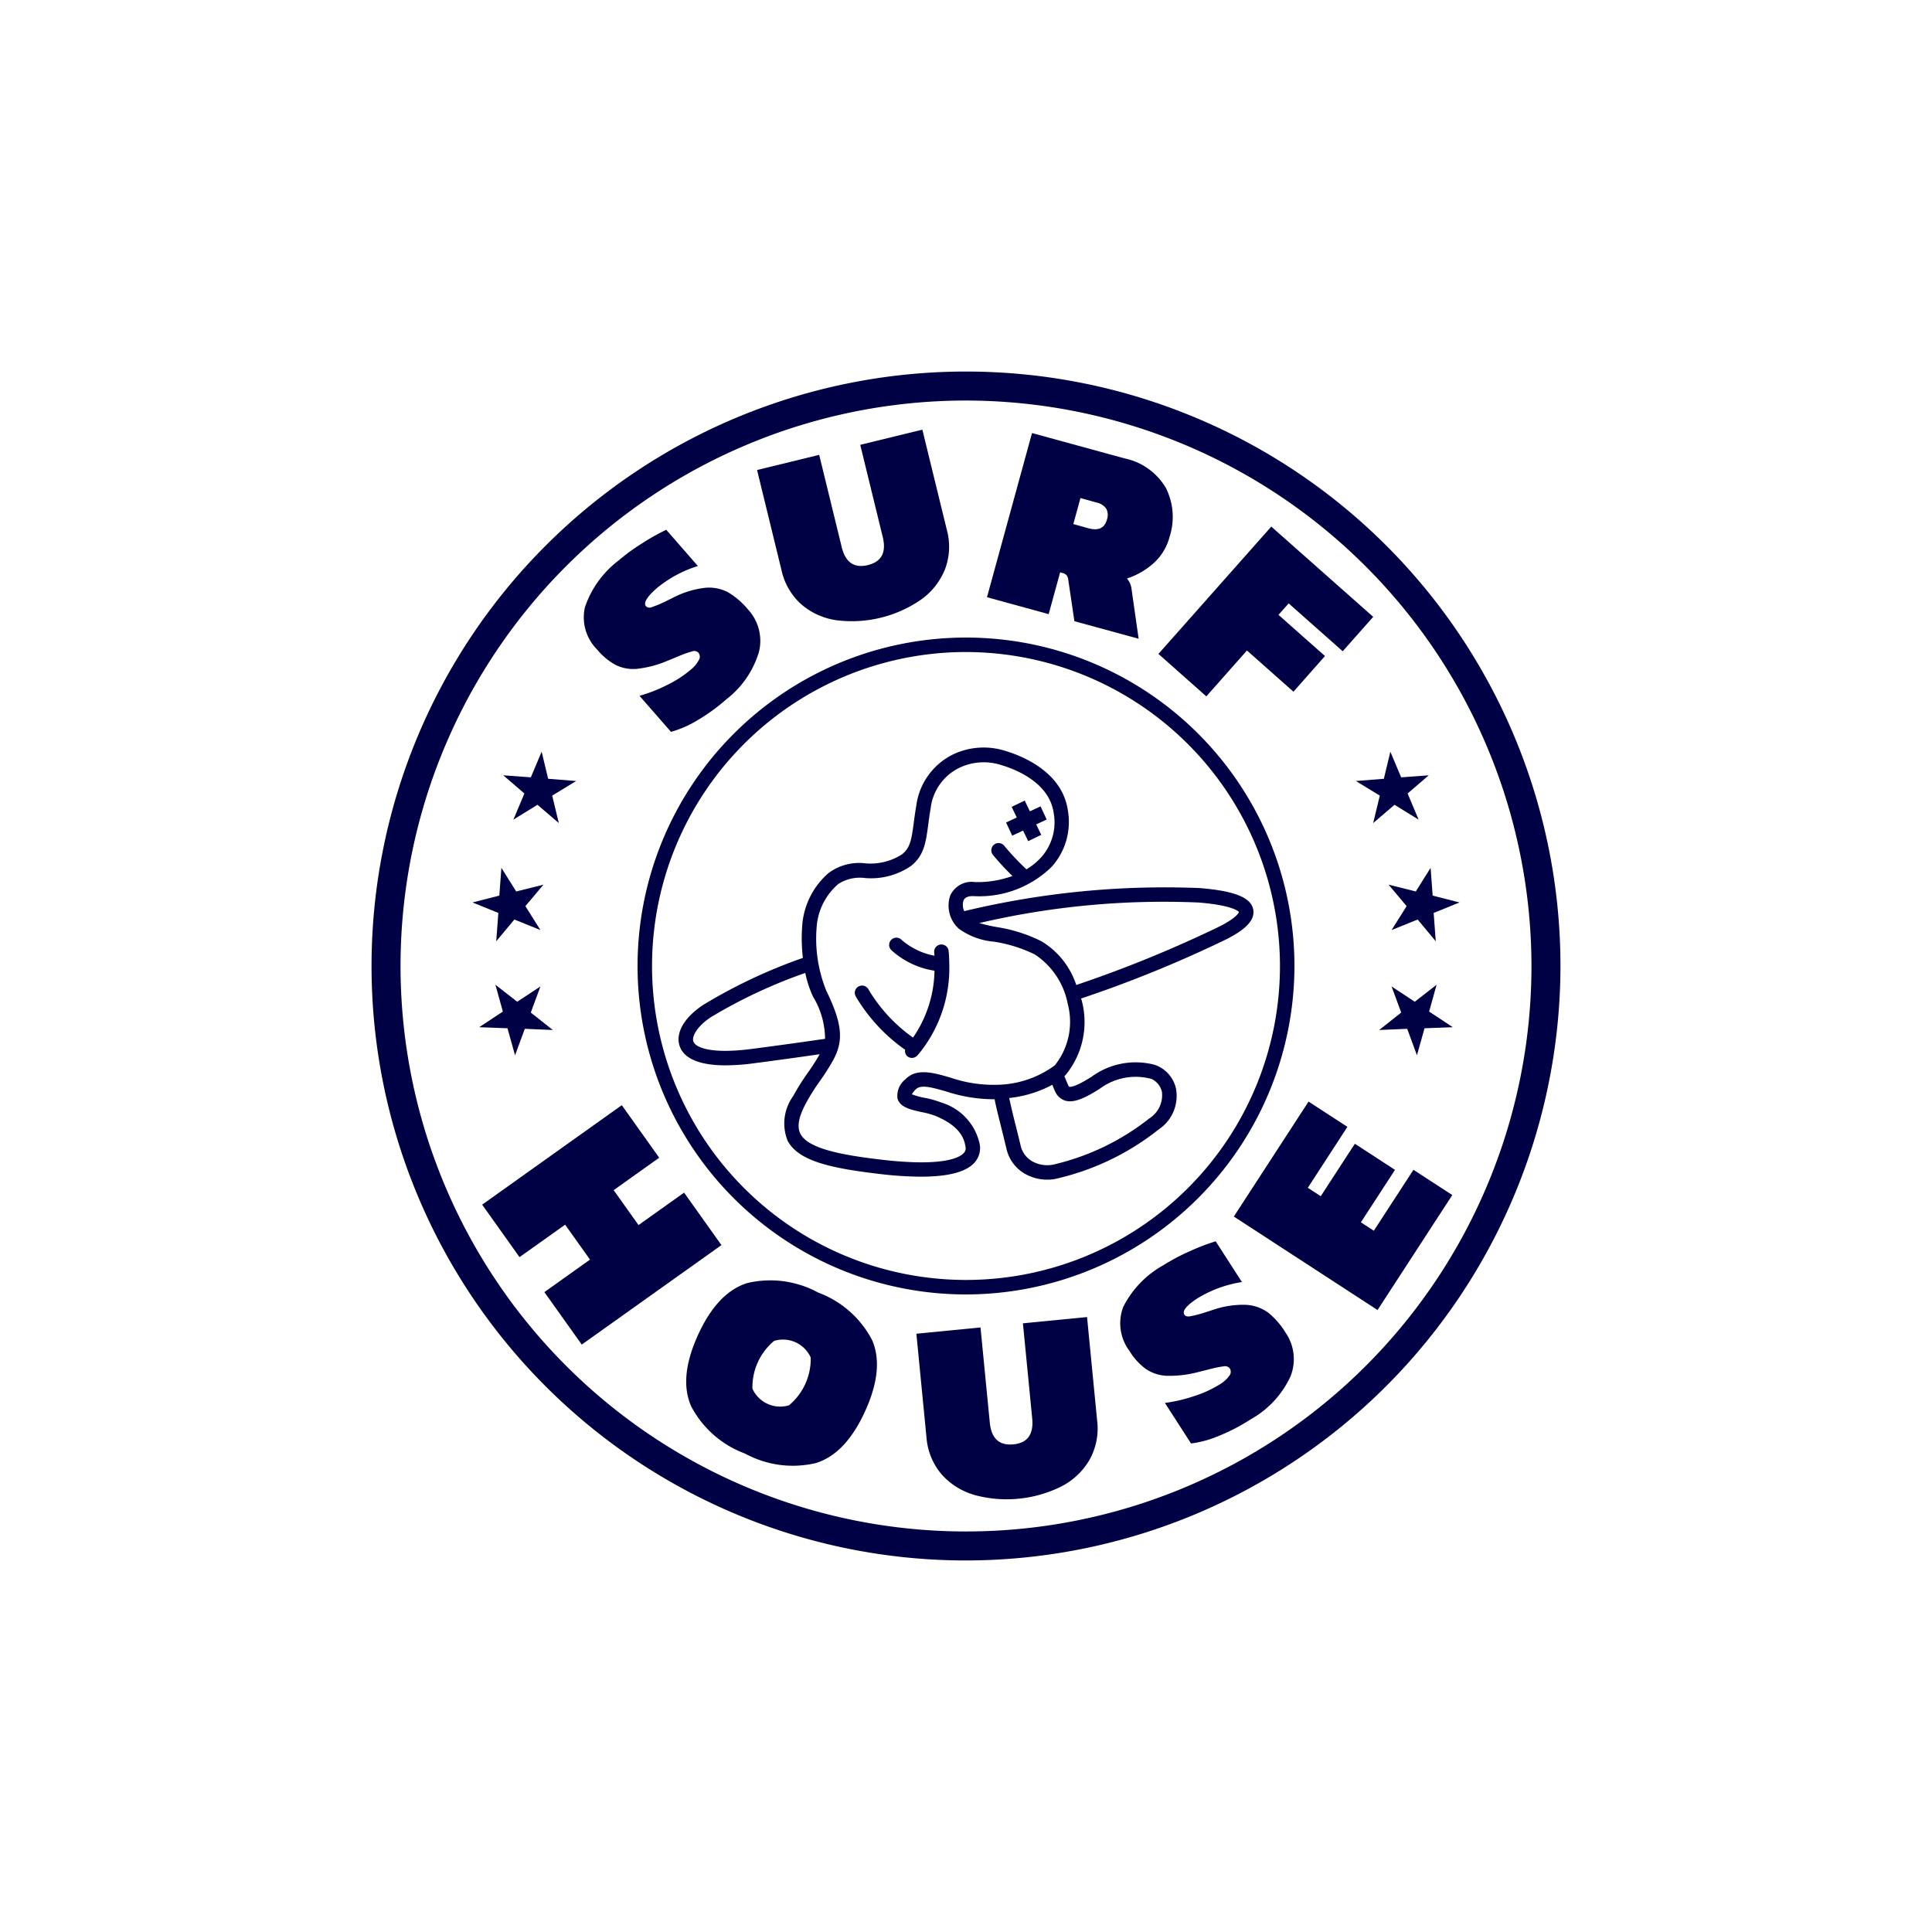 <svg id="Layer_1" data-name="Layer 1" xmlns="http://www.w3.org/2000/svg" viewBox="0 0 130 130"><defs><style>.cls-1,.cls-2{fill:#000145}.cls-2{fill-rule:evenodd}</style></defs><title>client__surfhouse</title><path class="cls-1" d="M65 105a40 40 0 1 1 40-40 40.045 40.045 0 0 1-40 40zm0-78.049A38.049 38.049 0 1 0 103.049 65 38.092 38.092 0 0 0 65 26.951z"/><path class="cls-2" d="M38.768 52.553l-1.612.981.445 1.848-1.435-1.23-1.621.999.74-1.76-1.423-1.222 1.857.136.727-1.725.438 1.822 1.884.151zm-2.2 6.974l-1.216 1.444 1.01 1.609-1.752-.708-1.219 1.463.141-1.905-1.737-.705 1.804-.462.139-1.867.996 1.588 1.834-.457zm.631 9.779l-1.886-.08-.657 1.783-.509-1.82-1.903-.071 1.594-1.052-.504-1.807 1.468 1.146 1.563-1.03-.649 1.758 1.483 1.173zm54.033-16.753l1.612.981-.445 1.848 1.435-1.23 1.621.999-.74-1.76 1.423-1.222-1.857.136-.727-1.725-.438 1.822-1.884.151zm2.2 6.974l1.216 1.444-1.01 1.609 1.752-.708 1.219 1.463-.141-1.905 1.737-.705-1.804-.462-.139-1.867-.996 1.588-1.834-.457zm-.631 9.779l1.886-.08.657 1.783.509-1.82 1.903-.071-1.594-1.052.504-1.807-1.468 1.146-1.563-1.03.649 1.758-1.483 1.173z" id="txt"/><path class="cls-1" d="M65 87.1A22.1 22.1 0 1 1 87.1 65 22.126 22.126 0 0 1 65 87.1zm0-43.227A21.126 21.126 0 1 0 86.126 65 21.149 21.149 0 0 0 65 43.874zm-18.058 4.586a7.239 7.239 0 0 1-1.793.786l-2.117-2.425a10.274 10.274 0 0 0 1.872-.736 7.556 7.556 0 0 0 1.575-1.021 2.108 2.108 0 0 0 .542-.65.418.418 0 0 0-.021-.487.394.394 0 0 0-.415-.1 7.2 7.2 0 0 0-.936.334l-.869.357a7.284 7.284 0 0 1-1.911.487 2.69 2.69 0 0 1-1.4-.24 4.152 4.152 0 0 1-1.283-1.051 3.068 3.068 0 0 1-.827-2.854 6.6 6.6 0 0 1 2.269-3.148 12.953 12.953 0 0 1 1.571-1.147 14.5 14.5 0 0 1 1.632-.916l2.127 2.438a8.134 8.134 0 0 0-2.747 1.477q-1.031.9-.739 1.235a.344.344 0 0 0 .38.057 8.153 8.153 0 0 0 .967-.407l.43-.21a6.235 6.235 0 0 1 2.176-.684 2.766 2.766 0 0 1 1.556.294A5.152 5.152 0 0 1 50.322 41a3.109 3.109 0 0 1 .751 2.849 6.3 6.3 0 0 1-2.223 3.226 12.5 12.5 0 0 1-1.908 1.384zm9.34-6.726a4.607 4.607 0 0 1-2.366-1.07 4.318 4.318 0 0 1-1.331-2.3l-1.644-6.737 4.18-1.02 1.515 6.2q.378 1.555 1.761 1.217t1-1.892l-1.513-6.2 4.18-1.021 1.645 6.737a4.308 4.308 0 0 1-.121 2.656 4.61 4.61 0 0 1-1.607 2.04 8.206 8.206 0 0 1-5.7 1.391z"/><path class="cls-1" d="M69.442 29.139l6.207 1.7a4.216 4.216 0 0 1 2.8 1.994 4.344 4.344 0 0 1 .251 3.286 3.609 3.609 0 0 1-1.064 1.764 5.008 5.008 0 0 1-1.807 1.044 1.283 1.283 0 0 1 .308.693l.479 3.359-4.322-1.179-.407-2.749a.709.709 0 0 0-.111-.335.5.5 0 0 0-.271-.157l-.171-.047-.772 2.812-4.15-1.138zm3.792 6.406q1.011.278 1.247-.58a.912.912 0 0 0-.046-.741 1.056 1.056 0 0 0-.653-.41l-1.08-.3-.48 1.749zm12.309-.112l6.857 6.073-2.052 2.316-3.637-3.222-.684.772 3.128 2.771-2.122 2.4-3.128-2.773-2.735 3.088L77.949 44zM41.84 74.365l2.516 3.535-3.064 2.183 1.673 2.349 3.065-2.183 2.515 3.531-9.4 6.694-2.515-3.531 3.07-2.187-1.673-2.349-3.069 2.183-2.515-3.531zm4.668 20.263q-.85-1.921.455-4.791t3.308-3.5a6.731 6.731 0 0 1 4.778.635 6.733 6.733 0 0 1 3.623 3.179q.849 1.92-.454 4.792t-3.308 3.5a6.734 6.734 0 0 1-4.779-.635 6.73 6.73 0 0 1-3.623-3.18zm6.584-.07a4.063 4.063 0 0 0 1.459-3.214 2.047 2.047 0 0 0-2.463-1.118 4.059 4.059 0 0 0-1.459 3.214 2.046 2.046 0 0 0 2.463 1.118zm12.453 6.025a4.644 4.644 0 0 1-2.206-1.4 4.345 4.345 0 0 1-1-2.485l-.678-6.954 4.315-.421.625 6.4q.156 1.6 1.583 1.465t1.271-1.744l-.625-6.4 4.315-.421.678 6.954a4.336 4.336 0 0 1-.5 2.632 4.644 4.644 0 0 1-1.894 1.805 8.271 8.271 0 0 1-5.885.574zm16.498-3.976a7.276 7.276 0 0 1-1.9.522L78.384 94.4a10.339 10.339 0 0 0 1.973-.461 7.635 7.635 0 0 0 1.719-.788 2.139 2.139 0 0 0 .635-.569.424.424 0 0 0 .047-.489.4.4 0 0 0-.4-.158 7.3 7.3 0 0 0-.982.2l-.918.229a7.351 7.351 0 0 1-1.976.208 2.719 2.719 0 0 1-1.362-.444 4.205 4.205 0 0 1-1.126-1.235 3.091 3.091 0 0 1-.408-2.966 6.648 6.648 0 0 1 2.72-2.808 13.052 13.052 0 0 1 1.734-.919 14.546 14.546 0 0 1 1.76-.676l1.766 2.741a8.188 8.188 0 0 0-2.954 1.072q-1.16.748-.917 1.124c.064.1.188.138.371.113a8.273 8.273 0 0 0 1.023-.265l.459-.147a6.284 6.284 0 0 1 2.27-.364 2.782 2.782 0 0 1 1.507.52 5.174 5.174 0 0 1 1.175 1.347 3.135 3.135 0 0 1 .334 2.95 6.354 6.354 0 0 1-2.687 2.893 12.635 12.635 0 0 1-2.104 1.099zm.978-14.748l5.029-7.736 2.614 1.7-2.664 4.1.871.566 2.295-3.53 2.7 1.758-2.295 3.53.871.566 2.666-4.1 2.613 1.7-5.029 7.736zm1.307-20.653c-.145-.811-1.252-1.257-3.588-1.449a57.69 57.69 0 0 0-15.859 1.552.986.986 0 0 1-.051-.71c.09-.215.316-.317.7-.3a6.952 6.952 0 0 0 5.234-1.973 4.51 4.51 0 0 0 1.091-3.788c-.37-2.6-3.073-3.675-4.245-4.024a4.817 4.817 0 0 0-3.3.167 4.484 4.484 0 0 0-2.654 3.525c-.074.423-.125.8-.17 1.151-.156 1.173-.248 1.709-.8 2.133a3.916 3.916 0 0 1-2.484.6 3.431 3.431 0 0 0-2.47.671 5.181 5.181 0 0 0-1.733 3.3 11.152 11.152 0 0 0 .026 2.394 35.392 35.392 0 0 0-6.7 3.158c-1.3.852-1.907 1.927-1.581 2.806.228.617.969 1.265 3.078 1.265a14.644 14.644 0 0 0 1.878-.135 306.77 306.77 0 0 0 4.454-.613 13.776 13.776 0 0 1-.781 1.223 15.279 15.279 0 0 0-1 1.593 3.13 3.13 0 0 0-.385 2.984c.7 1.362 2.8 1.858 6.181 2.255a24.367 24.367 0 0 0 2.793.185c1.8 0 2.993-.3 3.571-.906a1.454 1.454 0 0 0 .39-1.281 3.74 3.74 0 0 0-2.579-2.8 6.443 6.443 0 0 0-1.141-.321 4.6 4.6 0 0 1-.847-.236 1.613 1.613 0 0 1 .256-.323c.326-.341.993-.172 2.054.133a10.276 10.276 0 0 0 3.258.523c.1.519.258 1.143.449 1.907.107.431.224.9.347 1.415a2.6 2.6 0 0 0 1.223 1.682 3.027 3.027 0 0 0 1.53.408 2.643 2.643 0 0 0 .694-.087A17.225 17.225 0 0 0 77.961 76a2.708 2.708 0 0 0 1.163-2.775 2.19 2.19 0 0 0-1.43-1.577 5.016 5.016 0 0 0-4.237.8c-1.149.731-1.459.693-1.508.678-.016 0-.049-.048-.085-.132-.1-.23-.177-.418-.245-.586.015-.015.037-.023.053-.038a5.611 5.611 0 0 0 1.1-5.1c-.008-.03-.021-.052-.029-.081a83.032 83.032 0 0 0 9.437-3.823c1.597-.748 2.278-1.432 2.148-2.16zm-33.756 9.375c-2.626.341-3.751-.056-3.915-.5-.125-.338.253-1.032 1.2-1.652a34.015 34.015 0 0 1 6.328-2.962 7.193 7.193 0 0 0 .531 1.611 5.493 5.493 0 0 1 .8 2.822c-1.54.224-3.167.449-4.944.681zm20.4 2.8a1.119 1.119 0 0 0 .694.676c.52.159 1.189-.069 2.318-.787a4.056 4.056 0 0 1 3.506-.669 1.274 1.274 0 0 1 .692.86 1.843 1.843 0 0 1-.847 1.794 16.355 16.355 0 0 1-6.426 3.1 2.055 2.055 0 0 1-1.467-.221 1.63 1.63 0 0 1-.77-1.069c-.124-.516-.242-.99-.35-1.424a48.706 48.706 0 0 1-.416-1.759 7.956 7.956 0 0 0 2.905-.889c.049.123.089.235.156.384zm.02-1.708a6.729 6.729 0 0 1-3.942 1.321 8.949 8.949 0 0 1-3.111-.489c-1.17-.336-2.276-.654-3.028.129a1.4 1.4 0 0 0-.518 1.293c.179.586.872.736 1.606.9a5.713 5.713 0 0 1 .967.266c1.586.674 1.9 1.454 2 2.058a.481.481 0 0 1-.132.451c-.279.291-1.378.918-5.546.427-2.506-.294-4.9-.708-5.428-1.734-.246-.476-.124-1.152.375-2.068a14.481 14.481 0 0 1 .944-1.5 14.745 14.745 0 0 0 .862-1.355c.746-1.338.639-2.482-.44-4.708a9.34 9.34 0 0 1-.632-4.476 4.2 4.2 0 0 1 1.432-2.7 2.669 2.669 0 0 1 1.816-.406 4.753 4.753 0 0 0 3.062-.8c.9-.688 1.023-1.611 1.178-2.781.044-.334.093-.7.165-1.111a3.472 3.472 0 0 1 2.094-2.8 3.822 3.822 0 0 1 2.575-.136l.076.023c.965.287 3.24 1.176 3.531 3.218a3.52 3.52 0 0 1-.848 3 4.374 4.374 0 0 1-.983.8 17.445 17.445 0 0 1-1.49-1.579.488.488 0 1 0-.755.618 18.41 18.41 0 0 0 1.3 1.408 6.72 6.72 0 0 1-2.538.408 1.581 1.581 0 0 0-1.642.9 2.1 2.1 0 0 0 .555 2.224 4.66 4.66 0 0 0 2.363.887 9.479 9.479 0 0 1 2.768.861 5.133 5.133 0 0 1 2.221 3.342 4.687 4.687 0 0 1-.861 4.105zm10.778-9.195a82.815 82.815 0 0 1-9.351 3.8 5.4 5.4 0 0 0-2.341-2.943 10.258 10.258 0 0 0-3.042-.96 11.232 11.232 0 0 1-1.142-.264 54.423 54.423 0 0 1 14.766-1.382c2.423.2 2.7.637 2.707.637s-.112.419-1.597 1.112z"/><path class="cls-1" d="M63.3 63.554a.487.487 0 0 0-.441.53c.006.058.011.142.017.224a4.675 4.675 0 0 1-2.223-1.079.488.488 0 1 0-.662.717 5.564 5.564 0 0 0 2.889 1.371 8.148 8.148 0 0 1-1.445 4.5 10.608 10.608 0 0 1-3.01-3.262.488.488 0 0 0-.839.5 11.586 11.586 0 0 0 3.32 3.583.459.459 0 0 0 .133.425.488.488 0 0 0 .688-.044q.139-.158.246-.293a9.117 9.117 0 0 0 1.9-5.9c0-.358-.025-.65-.042-.831a.485.485 0 0 0-.531-.441zm4.81-7.325l.73-.343.345.713.878-.424-.339-.703.705-.33-.414-.884-.715.335-.349-.724-.879.424.344.714-.72.338.414.884z"/></svg>